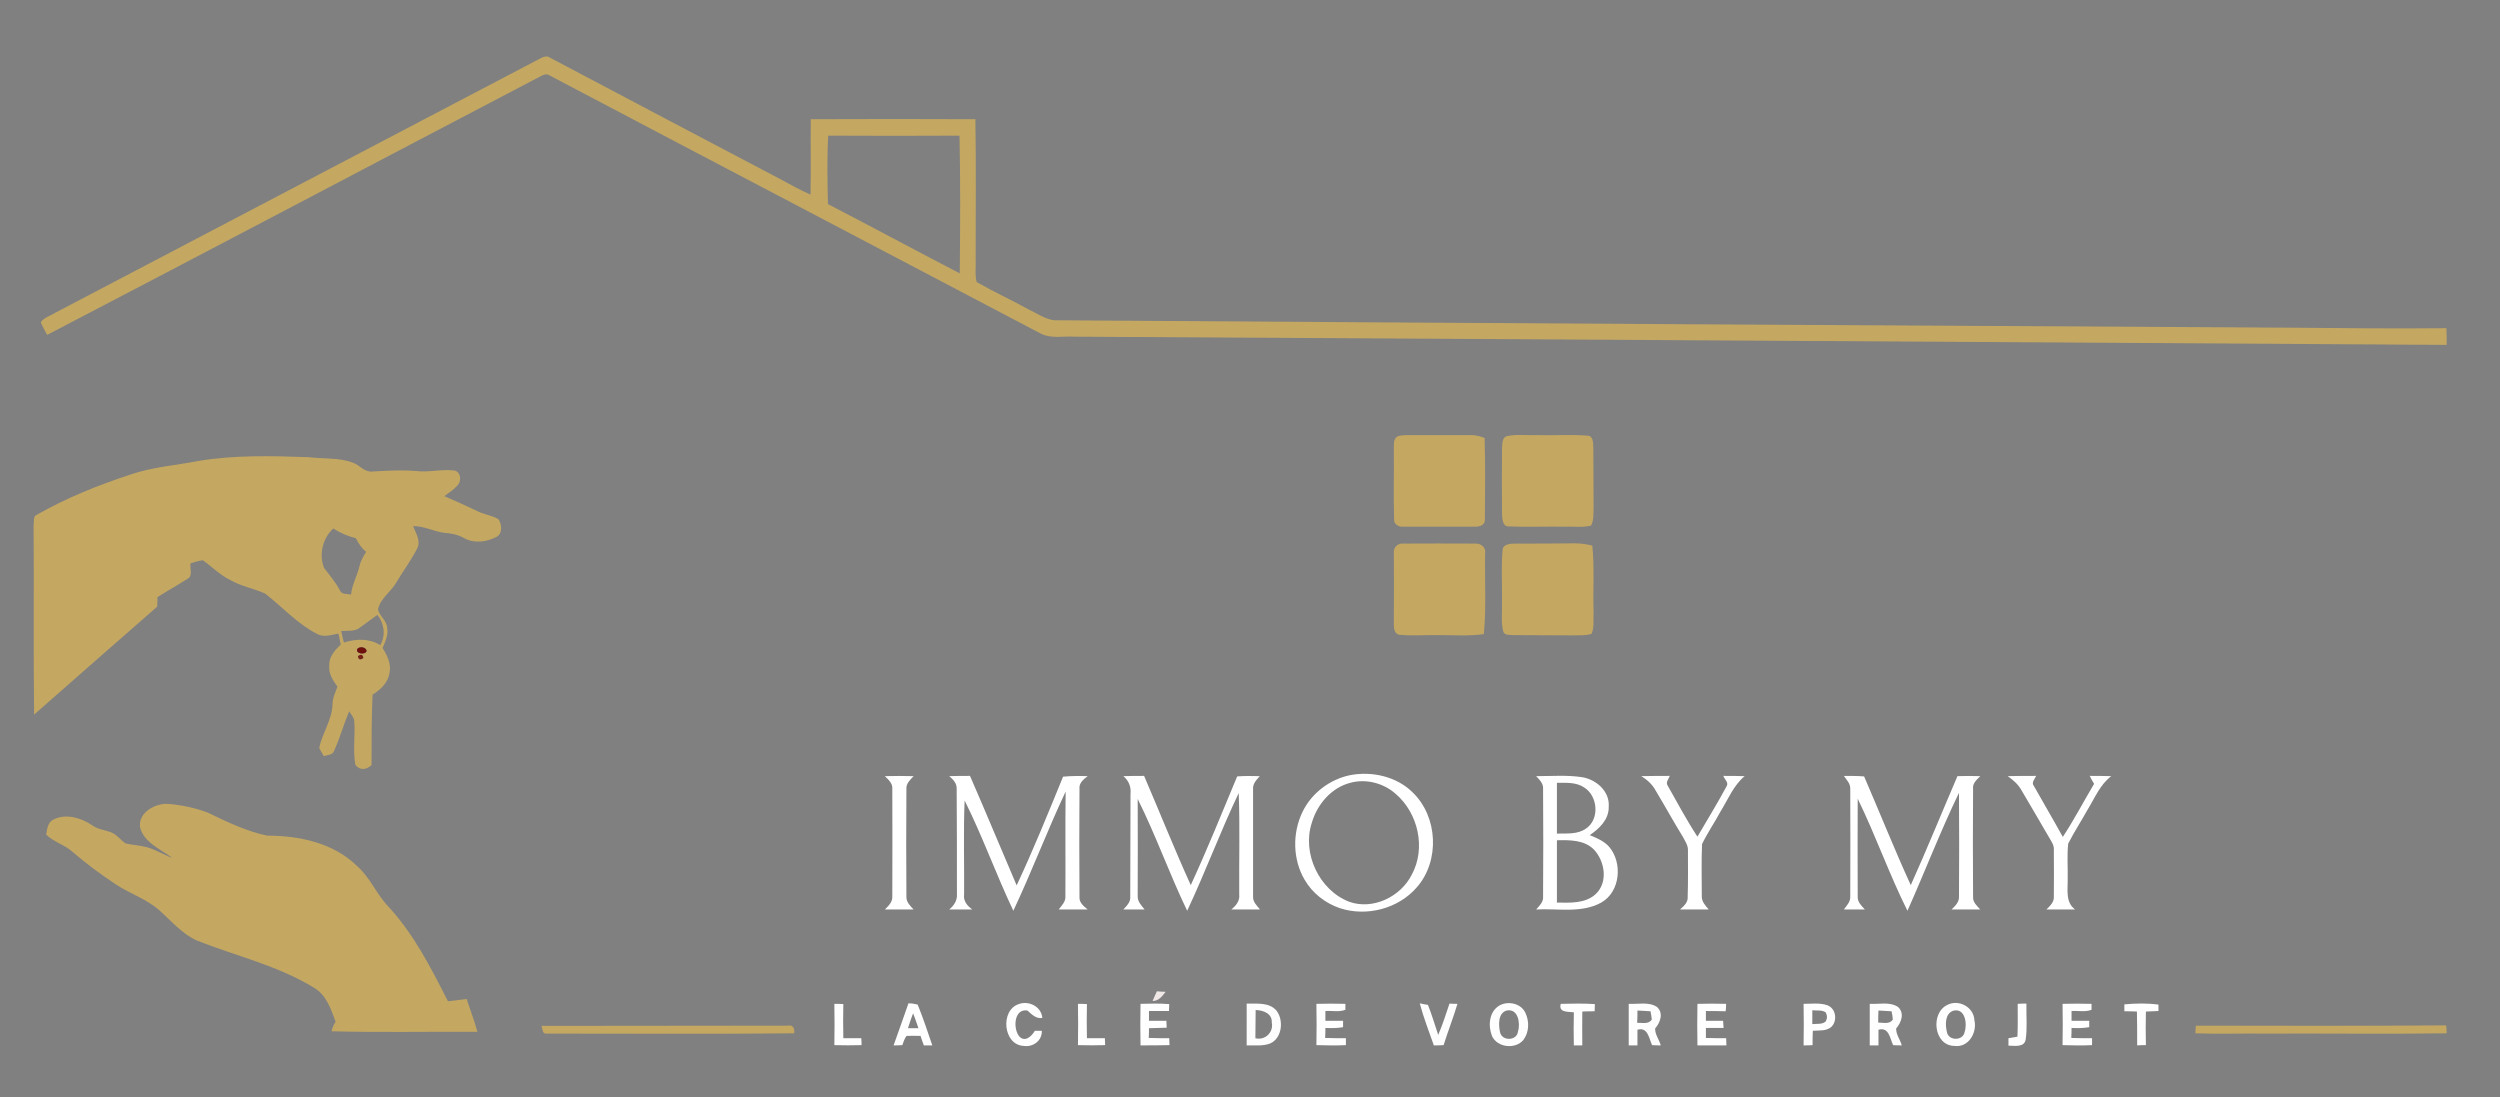 <?xml version="1.0" encoding="utf-8"?>
<!-- Generator: Adobe Illustrator 28.1.0, SVG Export Plug-In . SVG Version: 6.00 Build 0)  -->
<svg version="1.1" id="Calque_1" xmlns="http://www.w3.org/2000/svg" xmlns:xlink="http://www.w3.org/1999/xlink" x="0px" y="0px"
	 viewBox="0 0 975 428" style="enable-background:new 0 0 975 428;" xml:space="preserve">
<rect x="0" y="0" width="975" height="428" fill="#808080" stroke="none"/>
<style type="text/css">
	.st0{fill-rule:evenodd;clip-rule:evenodd;fill:#C4A862;}
	.st1{fill:#C4A862;}
	.st2{fill:#6E110C;}
	.st3{fill:#782216;}
	.st4{fill-rule:evenodd;clip-rule:evenodd;fill:#FFFFFF;}
	.st5{fill:#FFFFFF;}
	.st6{fill:#F0E7E7;}
	.st7{fill:#FEFEFE;}
	.st8{fill-rule:evenodd;clip-rule:evenodd;fill:#FEFEFE;}
	.st9{fill-rule:evenodd;clip-rule:evenodd;fill:#FEFDFD;}
	.st10{fill-rule:evenodd;clip-rule:evenodd;fill:#FFFEFE;}
</style>
<g id="_x23_c4a862ff">
	<path id="Layer_00000121250825177777337620000017077465865508939177_" class="st0" d="M210.5,22.9c1.2-0.6,2.7-1.4,4-0.4
		c29.9,15.8,59.8,31.6,89.7,47.3c3.9,2.1,7.8,4.3,11.9,6.1c0.2-9.8,0-19.6,0.1-29.4c21.4-0.1,42.8-0.1,64.2,0
		c0.3,18.1,0.1,36.1,0.1,54.2c0.2,3.1-0.4,6.3,0.4,9.3c6.6,3.8,13.6,7,20.3,10.7c3.3,1.5,6.3,3.8,10,4.2c161,1.1,322,2,483,2.9
		c20,0.2,39.9,0.4,59.9,0.2c0.1,2.1,0.1,4.3,0.1,6.5c-178.3-1.1-356.7-2.2-535-3.2c-4.4-0.3-9.2,0.9-13.3-1.2
		c-63.8-33.6-127.7-67-191.4-100.6c-1.1-0.8-2.3-0.5-3.4,0.1c-64.2,33.6-128.4,67.5-192.7,101c-0.9-1.6-1.8-3.2-2.5-4.9
		c1.2-1.9,3.8-2.5,5.6-3.7C84.5,89,147.5,55.9,210.5,22.9L210.5,22.9z M323,52.9c-0.5,8.9-0.3,17.8-0.1,26.7
		c17.2,8.9,34.2,18.1,51.4,27c0.2-17.9,0.3-35.8-0.1-53.7C357.2,53,340.1,53,323,52.9L323,52.9z"/>
	<path id="Layer_00000089551526276220624510000001810198782571550104_" class="st1" d="M544.8,170.3c1.7-0.7,3.6-0.6,5.4-0.6
		c7.7,0,15.4,0,23.1,0c1.9-0.1,3.9,0.4,5.7,1.1c0.3,10.6,0.2,21.2,0.1,31.9c0.1,2.1-2.2,2.8-3.9,2.7c-9.3,0-18.7,0-28,0
		c-1.7,0.2-3.7-1-3.5-2.9c-0.3-8.9,0-17.9-0.1-26.9C543.7,173.9,543.2,171.6,544.8,170.3z"/>
	<path id="Layer_00000157309868757809701340000013499682194209698950_" class="st1" d="M587.6,170.1c3.8-0.8,7.7-0.3,11.6-0.4
		c6.6,0.2,13.2-0.3,19.8,0.2c2.5,0,2.3,3,2.4,4.8c0.1,7.6,0,15.3,0.1,23c-0.1,2.4,0.2,5.1-1,7.3c-3.4,0.8-6.9,0.3-10.3,0.4
		c-7.3-0.1-14.5,0.2-21.8-0.1c-2.4,0.1-2.5-2.9-2.6-4.6c-0.1-8.7-0.1-17.3,0-26C585.9,173.1,585.8,170.7,587.6,170.1L587.6,170.1z"
		/>
	<path id="Layer_00000039135097883476069570000015776648965411268765_" class="st0" d="M77.2,179.8c14.3-2.4,28.8-2,43.1-1.5
		c5.8,0.7,11.8,0.1,17.2,2.1c2.7,0.9,4.6,3.8,7.6,3.5c5.7-0.3,11.4-0.7,17.1-0.2c5,0.6,9.9-0.8,14.9-0.2c2.5,0.3,3,3.9,1.5,5.6
		c-1.5,1.8-3.5,3-5.3,4.4c4.4,1.9,8.8,3.9,13.2,6c2.5,1.2,5.4,1.5,7.9,3c1.3,2,1.7,5.4-0.6,6.8c-3.9,2.1-8.9,2.8-12.9,0.5
		c-2.3-1.3-5-1.8-7.6-2c-4.2-0.5-7.9-2.7-12.2-2.6c1.1,2.8,3.2,5.9,1.5,8.9c-2.3,4.5-5.4,8.6-8,13c-2.1,3.7-6.3,6.3-7.2,10.6
		c0.6,2.6,3.4,4.3,3.6,7.1c0.5,2.7-0.7,5.4-1.8,7.9c1.8,2.9,3.5,6.3,2.7,9.8c-0.6,3.8-3.5,6.5-6.6,8.4c-0.4,9.2-0.4,18.3-0.4,27.5
		c-2,1.8-4.5,2.2-6.3-0.1c-1.1-5.8,0.1-11.7-0.5-17.5c-0.3-1.3-1.3-2.3-1.9-3.4c-2.2,5.1-3.6,10.4-5.9,15.4c-0.5,1.7-2.6,1.6-4,2.1
		c-0.6-1.1-1.3-2.1-1.8-3.2c1.2-5.9,5.1-11.1,5.2-17.2c0-2.3,1.1-4.5,1.9-6.7c-1.7-2.4-3.5-5-3.2-8.1c-0.2-3.4,2.1-6.1,4.5-8.3
		c-0.3-1.5-0.6-2.9-0.9-4.3c-2.7,0.5-5.8,1.6-8.4,0.1c-7.6-3.9-13.5-10.5-20.2-15.7c-4.4-2-9.3-2.8-13.6-5.3
		c-4-1.9-7.1-5.2-10.7-7.7c-1.6,0.2-3.2,0.7-4.8,1.2c-0.3,2,1,4.8-1.1,6c-3.9,2.5-7.9,4.7-11.8,7.2c0,1.2,0,2.4-0.1,3.7
		c-16,14-32,28-48,42.1c-0.3-24.7,0-49.4-0.2-74.1c0.3-1.2-0.3-3.2,1.2-3.8c11.7-6.7,24.3-11.7,37.1-15.9
		C59.8,182.1,68.6,181.5,77.2,179.8L77.2,179.8z M126.4,221.5c2.2,2.9,4.5,5.6,6.2,8.8c0.7,1.7,2.8,1.2,4.3,1.6
		c0.4-3.9,2.4-7.3,3.3-11.1c0.4-2,1.5-3.8,2.6-5.6c-1.8-1.4-3-3.3-4-5.3c-3.1-0.8-6.1-2-8.8-3.8
		C125.8,209.9,124.3,216.4,126.4,221.5L126.4,221.5z M140.3,244.8c-2,1.6-4.8,1.1-7.2,1.3c0.3,1.5,0.6,3,1,4.5
		c4.7-1.5,9.9-1.7,14.2,1c2.2-3.7,1.6-8.4-1.1-11.8C144.9,241.5,142.6,243.1,140.3,244.8z M139.4,253c-1.1,1.9,3.2,2.7,3.6,0.8
		C142.6,252.3,140.4,252,139.4,253z M139.6,255.9c0.2,1.4,0.9,1.6,2.1,0.7C141.5,255.3,140.8,255,139.6,255.9z"/>
	<path id="Layer_00000141455969580778756570000012271009296551613585_" class="st1" d="M543.6,215.7c-0.3-2.1,1.5-3.9,3.6-3.7
		c9.3-0.1,18.7,0,28,0c2.1-0.2,4.4,1.3,4,3.7c-0.2,10.5,0.5,21.1-0.5,31.6c-6.1,0.9-12.3,0.3-18.5,0.4c-4.9-0.1-9.9,0.4-14.8-0.2
		c-1.9-0.7-1.8-3.1-1.8-4.8C543.7,233.7,543.6,224.7,543.6,215.7z"/>
	<path id="Layer_00000145030930916620812190000006517743919344417159_" class="st1" d="M586,214.7c0-2.6,3.2-2.7,5.2-2.7
		c7.7,0,15.3,0,23-0.1c2.3,0,4.6,0.3,6.8,0.9c0.9,8.6,0.2,17.3,0.5,25.9c-0.2,2.8,0.4,5.8-0.8,8.5c-2.4,0.8-5,0.5-7.5,0.6
		c-7.7-0.1-15.4,0-23-0.1c-1.3-0.2-3.3,0.2-3.9-1.3c-1-3.8-0.4-7.8-0.5-11.7C585.9,228,585.4,221.4,586,214.7L586,214.7z"/>
	<path id="Layer_00000096773961998215658950000016198424410685803664_" class="st1" d="M54.6,322.5c-0.6-5.6,5.7-9.1,10.6-9
		c5.4,0.4,10.7,1.5,15.8,3.4c7.4,3.6,15.1,7.3,23.2,9c12.5,0,25.8,2.8,35,11.8c5.1,4.4,7.6,11,12.2,15.8c10,10.8,16.7,24,23.3,37
		c2.4-0.3,4.9-0.6,7.3-0.9c1.4,4.3,3,8.5,4.2,12.8c-19-0.1-37.9,0.3-56.9-0.2c0.3-1.3,0.8-2.6,1.6-3.7c-1.8-4.9-3.6-10.4-8.3-13.2
		c-14.1-8.7-30.4-12.4-45.6-18.4c-6-2.6-10.2-7.8-15-12c-5-4.4-11.5-6.4-17-10.1c-5.7-3.8-11.3-7.9-16.5-12.4
		c-3.1-2.9-7.4-3.9-10.5-6.9c0.4-2.2,0.6-5,3.1-6c4.8-2.3,10.7-0.5,14.9,2.4c2.3,1.7,5.4,1.8,8,3c1.8,1,3.2,2.8,4.9,4
		c2.3,0.6,4.7,0.7,7,1.2c4,0.7,7.5,3.1,11.3,4.5C62.6,331.1,56.1,328.7,54.6,322.5L54.6,322.5z"/>
	<path id="Layer_00000077310580792861075870000014762104194913871771_" class="st1" d="M211.2,400.1c32-0.1,64,0,96-0.1
		c2-0.5,2.9,1.2,2.5,3c-32.2,0.3-64.4,0.1-96.5,0.1C211.4,403.4,211.6,401.1,211.2,400.1z"/>
	<path id="Layer_00000181080985005425248350000002796392982323807160_" class="st1" d="M856.4,400c32.5,0.1,65.1,0.1,97.6-0.1
		c0.1,0.8,0.2,2.3,0.2,3.1c-23.7,0.3-47.3,0-71,0.1c-9-0.1-18,0.2-27-0.1c0-0.8,0.1-2.3,0.2-3.1V400z"/>
</g>
<g id="_x23_6e110cff">
	<path id="Layer_00000006694181902327424460000008835971873004388759_" class="st2" d="M139.4,253c1-1,3.2-0.7,3.6,0.8
		C142.6,255.7,138.3,254.9,139.4,253z"/>
</g>
<g id="_x23_782216ff">
	<path id="Layer_00000123403081042783398920000002805615529265660066_" class="st3" d="M139.6,255.9c1.2-0.9,1.9-0.6,2.1,0.7
		C140.5,257.5,139.8,257.3,139.6,255.9z"/>
</g>
<g id="_x23_ffffffff">
	<path id="Layer_00000039113933357348712400000001908524195216600721_" class="st4" d="M526.6,302.3c8.5-1.6,18,0.5,24.3,6.7
		c9.9,9.5,10.7,26.7,1.7,37c-7.2,8.4-19.6,11.6-30,8.2c-5.7-1.9-10.8-5.9-13.8-11.1c-4.7-8-4.8-18.3-0.8-26.5
		C511.5,309.3,518.7,303.9,526.6,302.3L526.6,302.3z M526.6,305.3c-7.4,1.9-12.9,8.4-15,15.6c-3.9,11.9,2.9,26.3,14.6,30.8
		c9.3,3.3,20.1-2,24.4-10.6c5.6-10.3,2.5-24-6.3-31.5C539.6,305.4,532.7,303.6,526.6,305.3z"/>
	<path id="Layer_00000124136714913174365890000000982912380589274555_" class="st5" d="M345.1,302.7c3.7-0.1,7.5-0.1,11.2,0
		c-1.3,1.4-3,2.9-2.8,5c-0.1,14-0.1,28,0,42c-0.1,2.1,1.5,3.6,2.8,5c-3.7,0-7.5,0-11.2,0c1.4-1.4,3-2.9,2.9-5c0.1-14,0-28,0-42
		C348.2,305.5,346.5,304.1,345.1,302.7z"/>
	<path id="Layer_00000075143841906673980800000005876259445909057949_" class="st5" d="M370.2,302.7c2.7-0.1,5.4-0.1,8.1-0.1
		c6.2,14.2,12.1,28.5,18.2,42.7c6.5-13.9,12.3-28.2,18.1-42.4c3.2-0.3,6.4-0.3,9.6-0.2c-1.6,1.2-3.5,2.7-3.2,5c-0.1,14-0.1,28,0,42
		c-0.2,2.3,1.6,3.7,3.2,5c-3.8,0-7.6,0-11.3,0c1.2-1.6,2.8-3.1,2.6-5.2c0.1-13.6-0.1-27.2,0.1-40.8c-7.2,15.3-13.2,31.2-20.4,46.5
		c-6.7-14.1-12-29-19-43c-0.5,12.2-0.1,24.4-0.2,36.6c-0.4,2.5,1.2,4.5,3.2,5.9c-3,0-6,0-9,0c1.8-1.5,3.2-3.5,3-6
		c0-13.7,0-27.4-0.1-41.1C373.2,305.4,371.6,303.9,370.2,302.7L370.2,302.7z"/>
	<path id="Layer_00000108301648787801051100000002966415314571564982_" class="st5" d="M438.1,302.7c2.7-0.1,5.4-0.1,8.1-0.1
		c6.1,14.2,11.8,28.5,18.2,42.6c6.4-13.9,12.2-28.2,18.1-42.4c2.9-0.2,5.9-0.2,8.8-0.1c-1.2,1.4-2.8,2.9-2.6,5.1
		c0,13.9,0,27.9,0,41.9c-0.1,2.1,1.5,3.5,2.7,5c-3.7,0-7.5,0-11.2,0c1.9-1.5,3.4-3.4,3.1-5.9c-0.1-13.2,0.3-26.3-0.2-39.5
		c-7.2,15.1-13,30.8-20.1,45.9c-6.9-14.3-12.2-29.4-19.3-43.6c0.1,12.6,0,25.2,0,37.9c-0.1,2.1,1.5,3.7,2.7,5.2c-2.7,0-5.5,0-8.3,0
		c1.3-1.4,2.9-2.9,2.7-5c0.1-13.4,0-26.7,0.1-40.1C441.2,306.9,440.2,304.4,438.1,302.7L438.1,302.7z"/>
	<path id="Layer_00000165939812270270732330000013373732192239306921_" class="st4" d="M599.1,302.7c6,0,12-0.5,17.9,0.4
		c5.6,0.9,10.9,5.6,10.4,11.6c0.1,4.9-3.7,8.5-7.4,11c2.7,1.1,5.6,2.3,7.6,4.6c5.3,6.3,4.3,17.5-3.1,21.7c-7.8,4.3-17,2.2-25.4,2.7
		c1.2-1.4,2.9-2.9,2.7-5c0.1-14,0.1-28,0-42C602,305.6,600.4,304.1,599.1,302.7L599.1,302.7z M607.2,305.3c0,6.6,0,13.2,0,19.8
		c3.8-0.1,8.1,0.4,11.4-2c5.3-3.6,4.6-12.7-0.8-16C614.7,305,610.8,305.3,607.2,305.3L607.2,305.3z M607.2,327.7
		c0,8.1,0,16.2,0,24.3c5.1,0.1,11,0.4,15-3.2c5.1-4.6,3.7-13-0.6-17.5C617.8,327.5,612.1,327.6,607.2,327.7L607.2,327.7z"/>
	<path id="Layer_00000014634713483013386570000014791493634906016432_" class="st5" d="M640.1,302.7c3.7-0.1,7.4-0.1,11.1-0.1
		c-0.4,1.2-1.7,2.5-0.8,3.8c3.8,6.7,7.4,13.5,11.6,19.9c3.8-6.5,7.8-13,11.4-19.7c0.9-1.4-0.9-2.7-1.3-4c2.8,0,5.6,0,8.3,0.1
		c-4.3,3.6-6.5,9.1-9.4,13.8c-2.3,4.3-5.1,8.3-7.2,12.7c-0.3,6.7-0.1,13.5-0.1,20.3c-0.1,2.1,1.4,3.7,2.7,5.2c-3.7,0-7.5,0-11.2,0
		c1.5-1.3,3.2-2.8,3-5c0.2-6,0.1-12,0.1-18c0.1-2-1.1-3.6-1.9-5.2c-3.7-6-7.1-12.2-10.7-18.2C644.4,305.9,642.4,304.1,640.1,302.7
		L640.1,302.7z"/>
	<path id="Layer_00000072254211458453997090000013625319786123268509_" class="st5" d="M719.1,302.6c2.6,0,5.3,0,7.9,0.2
		c6.1,14.1,11.8,28.4,18.2,42.4c6.3-14,12.1-28.3,18.2-42.5c2.9-0.1,5.9-0.1,8.9,0c-1.4,1.4-3.1,2.8-2.8,5c-0.1,14-0.1,28,0,42
		c-0.2,2.1,1.5,3.6,2.8,5c-3.7,0-7.5,0-11.2,0c1.4-1.4,3-2.8,2.9-5c0.1-13.5,0.1-27,0-40.5c-7.3,15.1-13.3,30.8-20.1,46
		c-7.1-14.2-12.4-29.4-19.4-43.7c0,12.7-0.1,25.4,0,38.2c-0.1,2.1,1.5,3.6,2.8,5c-2.7,0-5.5,0-8.2,0c1.1-1.5,2.6-3,2.5-5
		c0.1-14,0-28,0-42C721.7,305.6,720.2,304.2,719.1,302.6L719.1,302.6z"/>
	<path id="Layer_00000060746910350024605210000013542733383541301159_" class="st5" d="M783,302.7c3.7-0.1,7.4-0.1,11.1-0.1
		c-0.5,1.2-2,2.6-0.9,3.9c3.7,6.6,7.6,13.2,11.3,19.9c4.4-6.7,8.1-13.8,12.2-20.7c-0.6-1-1.2-2-1.7-3.1c2.7,0,5.5,0,8.4,0.1
		c-4.4,3.3-6.4,8.5-9.2,13c-2.5,4.5-5.3,8.8-7.6,13.3c-0.5,4.6-0.1,9.1-0.2,13.7c0.1,4.1-1,9.2,2.9,12c-3.7,0-7.5,0-11.2,0
		c1.4-1.4,3.1-2.9,2.9-5.1c0.1-6,0-12,0-18c0.2-1.8-0.9-3.4-1.8-4.9c-3.6-6.1-7.1-12.3-10.7-18.3C787.2,306,785.2,304.2,783,302.7
		L783,302.7z"/>
	<path id="Layer_00000054235093576612758970000009962586467129009545_" class="st5" d="M325.4,391.5c1.2,0,2.4,0,3.5,0.1
		c-0.1,4.4-0.1,8.8,0,13.3c2.3,0,4.7,0,7,0c0.1,0.7,0.1,2,0.1,2.7c-3.5,0.1-7.1,0.1-10.6,0C325.5,402.3,325.5,396.9,325.4,391.5z"/>
	<path id="Layer_00000178888748736689745650000006190831674913174175_" class="st4" d="M354.3,391.3c1.3,0,2.5,0.2,3.6,0.5
		c2.1,5.2,3.9,10.6,5.7,15.9c-0.9,0-2.5,0-3.3,0c-0.5-1.3-0.9-2.5-1.3-3.7c-1.8,0-3.6-0.1-5.4,0c-0.9,1-1.2,2.4-1.7,3.6
		c-1.1,0.1-2.3,0.1-3.4,0.1C350.4,402.3,352.4,396.8,354.3,391.3L354.3,391.3z M354.1,401c1.3,0,2.7,0,4.1,0
		c-0.7-1.9-1.3-3.9-2.1-5.8C355.4,397.1,354.7,399,354.1,401z"/>
	<path id="Layer_00000150085100128414826280000004765326406965681833_" class="st5" d="M420.5,391.5c1.1,0,2.3,0,3.4,0.1
		c-0.1,4.4-0.1,8.8,0,13.3c2.3,0,4.7,0,7,0c0,0.7,0.1,2,0.1,2.7c-3.5,0.1-7.1,0.1-10.6,0c0.1-5.3,0.1-10.7,0-16.1H420.5z"/>
	<path id="Layer_00000034782793993596369650000014784702489277917103_" class="st5" d="M444.8,391.5c3.7-0.1,7.5-0.2,11.2,0.1
		c0,0.7-0.1,2-0.1,2.7c-2.6,0-5.2,0-7.8,0c0,1,0,2.8,0,3.8c2.3,0,4.5,0,6.8,0c0,0.7,0.1,2,0.1,2.7c-2.3,0.1-4.6,0.1-6.9,0.2
		c0,1.3,0,2.5-0.1,3.8c2.7,0.1,5.3,0.1,8,0.1c0,0.7,0.1,2,0.1,2.7c-3.8,0.1-7.6,0.1-11.3,0.1C444.7,402.3,444.7,396.9,444.8,391.5
		L444.8,391.5z"/>
	<path id="Layer_00000083073236182725511760000005895668582177110685_" class="st5" d="M513.4,391.5c3.8-0.1,7.6-0.1,11.3,0
		c0,0.6,0,1.7,0,2.3c-2.4,1-5.3,0.3-7.8,0.5c0,1,0,2.8,0,3.8c2.3,0,4.6,0,6.9,0c0,0.7,0,1.9,0,2.5c-2.3,0.4-4.6,0.4-6.9,0.3
		c0,1.3,0,2.6-0.1,3.9c2.7,0.1,5.4,0.1,8.1,0.1c0,0.7,0,2,0,2.7c-3.8,0.2-7.6,0.1-11.5,0C513.5,402.3,513.5,396.9,513.4,391.5
		L513.4,391.5z"/>
	<path id="Layer_00000126286464581592378040000017789102136666626975_" class="st5" d="M608.7,391.5c4.5-0.1,8.9-0.2,13.3,0.1
		c0,0.7-0.1,2.1-0.1,2.8c-1.6,0-3.2,0-4.8,0.1c0,4.4-0.1,8.8,0,13.2c-0.8,0-2.5,0-3.3,0c-0.1-4.3-0.1-8.6,0-12.9
		C611.6,394.5,607.7,395,608.7,391.5L608.7,391.5z"/>
	<path id="Layer_00000072989790451155966170000010316769104800766125_" class="st5" d="M662,391.5c3.7-0.1,7.5-0.1,11.2,0
		c0,0.7-0.1,2.2-0.2,2.9c-2.5-0.1-5.1-0.1-7.7-0.1c0,1,0,2.8,0,3.8c2.2,0,4.4,0,6.7,0c0.1,0.7,0.1,2.1,0.2,2.8c-2.3,0-4.6,0-6.9,0
		c0,1.3,0,2.6,0,3.9c2.6,0.1,5.2,0.1,7.9,0.1c0,0.7,0.1,2.1,0.1,2.8c-3.7,0-7.5,0-11.3,0C661.9,402.3,661.9,396.9,662,391.5
		L662,391.5z"/>
	<path id="Layer_00000140725550327202898760000016373145214266466950_" class="st4" d="M703.4,391.5c3.1,0,6.4-0.5,9.4,0.6
		c3.3,1.3,3.9,6.2,1.3,8.5c-2,1.6-4.7,1.2-7.1,1.4c-0.1,1.9-0.1,3.7-0.1,5.6c-1.2,0.1-2.4,0.1-3.5,0.1
		C703.5,402.3,703.5,396.9,703.4,391.5L703.4,391.5z M706.8,394c0,1.8,0,3.6,0,5.4c1.7-0.2,3.6,0.2,5.1-0.9c0.8-1.2,0.8-2.4,0.1-3.7
		C710.5,393.8,708.5,394.2,706.8,394L706.8,394z"/>
	<path id="Layer_00000119806128774693451730000007004862160634929032_" class="st5" d="M786.9,391.5c0.9-0.1,2.6-0.1,3.4-0.1
		c-0.1,4.7,0.4,9.5-0.3,14.1c-0.6,3.1-4.4,2.3-6.7,2.3c0-0.7,0-2.2,0-2.9c1.1-0.2,2.3-0.4,3.5-0.6c0.2-4.3,0.1-8.6,0.1-12.9V391.5z"
		/>
	<path id="Layer_00000121984244174273978030000008562215502586586292_" class="st5" d="M804.4,391.5c3.8-0.1,7.6-0.1,11.3,0
		c0,0.6,0,1.7,0,2.3c-2.4,1-5.3,0.3-7.8,0.5c0,1,0,2.8,0,3.8c2.3,0,4.6,0,6.9,0c0,0.7,0,1.9,0,2.5c-2.3,0.4-4.6,0.4-6.9,0.3
		c0,1.3,0,2.6-0.1,3.9c2.7,0.1,5.4,0.1,8.1,0.1c0,0.7,0,2,0,2.7c-3.8,0.2-7.7,0.1-11.5,0C804.5,402.3,804.5,396.9,804.4,391.5
		L804.4,391.5z"/>
	<path id="Layer_00000016043568965182231130000008924320681876477591_" class="st5" d="M828.5,391.7c4.4-0.4,8.9-0.5,13.3,0.1
		c0,0.6,0,1.9,0,2.5c-1.7,0.1-3.3,0.1-4.9,0.2c-0.1,4.4-0.1,8.8,0,13.1c-1.1,0-2.3,0-3.4,0.1c0-4.4,0-8.8-0.1-13.2
		c-1.7-0.1-3.3-0.1-4.9-0.1C828.5,393.7,828.5,392.3,828.5,391.7L828.5,391.7z"/>
</g>
<g id="_x23_f0e7e7ff">
	<path id="Layer_00000152237207615666750850000007128841584366825106_" class="st6" d="M451.2,386.6c0.9,0.1,2.6,0.2,3.4,0.2
		c-1.3,1.7-2.7,3.6-5.1,3.6C450,389.1,450.6,387.9,451.2,386.6L451.2,386.6z"/>
</g>
<g id="_x23_fefefeff">
	<path id="Layer_00000168804552118626762760000000322234221497802398_" class="st7" d="M399.2,407.9c-8-0.4-9.2-13.9-1.9-16.3
		c3.9-1.5,8.9,1,9.2,5.4c-2.5,0.4-4.1-1.4-5.8-2.9c-5.4-0.9-5.7,7.5-3,10.3c2.3,2.1,4.7-0.4,5.9-2.4c0.6,0,2,0,2.7,0
		C406.5,405.8,402.9,408.5,399.2,407.9L399.2,407.9z"/>
	<path id="Layer_00000101808630846986076080000006982748107642440604_" class="st7" d="M553.7,391.3c0.8,0.2,2.4,0.5,3.2,0.6
		c1.5,3.8,2.7,7.8,4,11.7c1.7-3.9,3-8.1,4.4-12.2c0.8,0.1,2.3,0.1,3.1,0.1c-1.6,5.4-3.7,10.7-5.4,16.1c-1.3,0.1-2.5,0.1-3.8,0.1
		C557.3,402.3,555.2,396.9,553.7,391.3L553.7,391.3z"/>
	<path id="Layer_00000081628419828940058650000005135795534319421372_" class="st8" d="M635.2,391.5c3.6,0.2,7.8-0.9,11,1.2
		c2.7,2.4,1.3,6.1-0.7,8.4c-0.1,2.3,1.6,4.4,2.2,6.6c-0.8,0-2.5,0-3.4-0.1c-1.2-2.7-1.7-7.2-5.7-6c0,2,0,4,0,6.1c-0.9,0-2.5,0-3.4,0
		C635.2,402.3,635.2,396.9,635.2,391.5L635.2,391.5z M638.6,394.1c0,1.5,0,3.1-0.1,4.8c1.9-0.1,4.5,0.7,5.7-1.3
		c-0.1-1.1-0.3-2.1-0.5-3.2C642,394.3,640.3,394.2,638.6,394.1L638.6,394.1z"/>
	<path id="Layer_00000028293710851550718010000004699537429095020965_" class="st8" d="M729.2,391.5c3.7,0.2,7.8-0.9,11,1.2
		c2.7,2.4,1.3,6.1-0.7,8.4c-0.1,2.3,1.6,4.4,2.2,6.6c-0.8,0-2.5,0-3.4-0.1c-1.2-2.7-1.7-7.2-5.7-6c0,2,0,4,0,6.1c-0.9,0-2.5,0-3.4,0
		C729.2,402.3,729.2,396.9,729.2,391.5L729.2,391.5z M732.6,394.1c-0.1,1.5-0.1,3.1-0.1,4.7c1.9,0,4.5,0.8,5.7-1.2
		c-0.1-1.1-0.2-2.1-0.5-3.2C736,394.3,734.3,394.2,732.6,394.1L732.6,394.1z"/>
</g>
<g id="_x23_fefdfdff">
	<path id="Layer_00000140712783315433464010000003680697894527509660_" class="st9" d="M486.2,391.4c3.9,0.1,8.7-0.6,11.6,2.7
		c2.9,3.7,2.3,10.6-2.3,12.8c-2.9,1.2-6.2,0.7-9.3,0.8C486.2,402.3,486.2,396.9,486.2,391.4L486.2,391.4z M489.7,393.9
		c-0.1,3.7,0,7.3-0.1,11c3.7,1,7.2-2.3,6.4-6.1C496.2,395.2,492.6,394,489.7,393.9z"/>
</g>
<g id="_x23_fffefeff">
	<path id="Layer_00000176000780906287281400000016107625881892382105_" class="st10" d="M584.7,392.2c3.4-2,8.5-0.9,10.2,2.8
		c1.6,3.3,1.5,7.6-0.8,10.6c-3.1,3.7-10.1,3-12.2-1.5C580.3,400.1,580.7,394.6,584.7,392.2z M587.6,394.1c-3.4,1-3.2,5.6-2.6,8.4
		c0.7,3.6,6.5,3.5,7-0.1C593,399.3,592.2,393.2,587.6,394.1z"/>
	<path id="Layer_00000027565199793258897540000002778751002425277081_" class="st10" d="M759.5,391.9c4.4-2.3,10.3,0.9,10.5,5.9
		c1.2,4.9-2.3,10.9-7.8,10.1C754.1,407.8,752.8,395,759.5,391.9z M761.7,394.2c-3.2,1.2-3.1,5.5-2.4,8.3c0.6,3.5,6.3,3.5,6.9,0
		C767.3,399.3,766.4,392.9,761.7,394.2z"/>
</g>
</svg>
